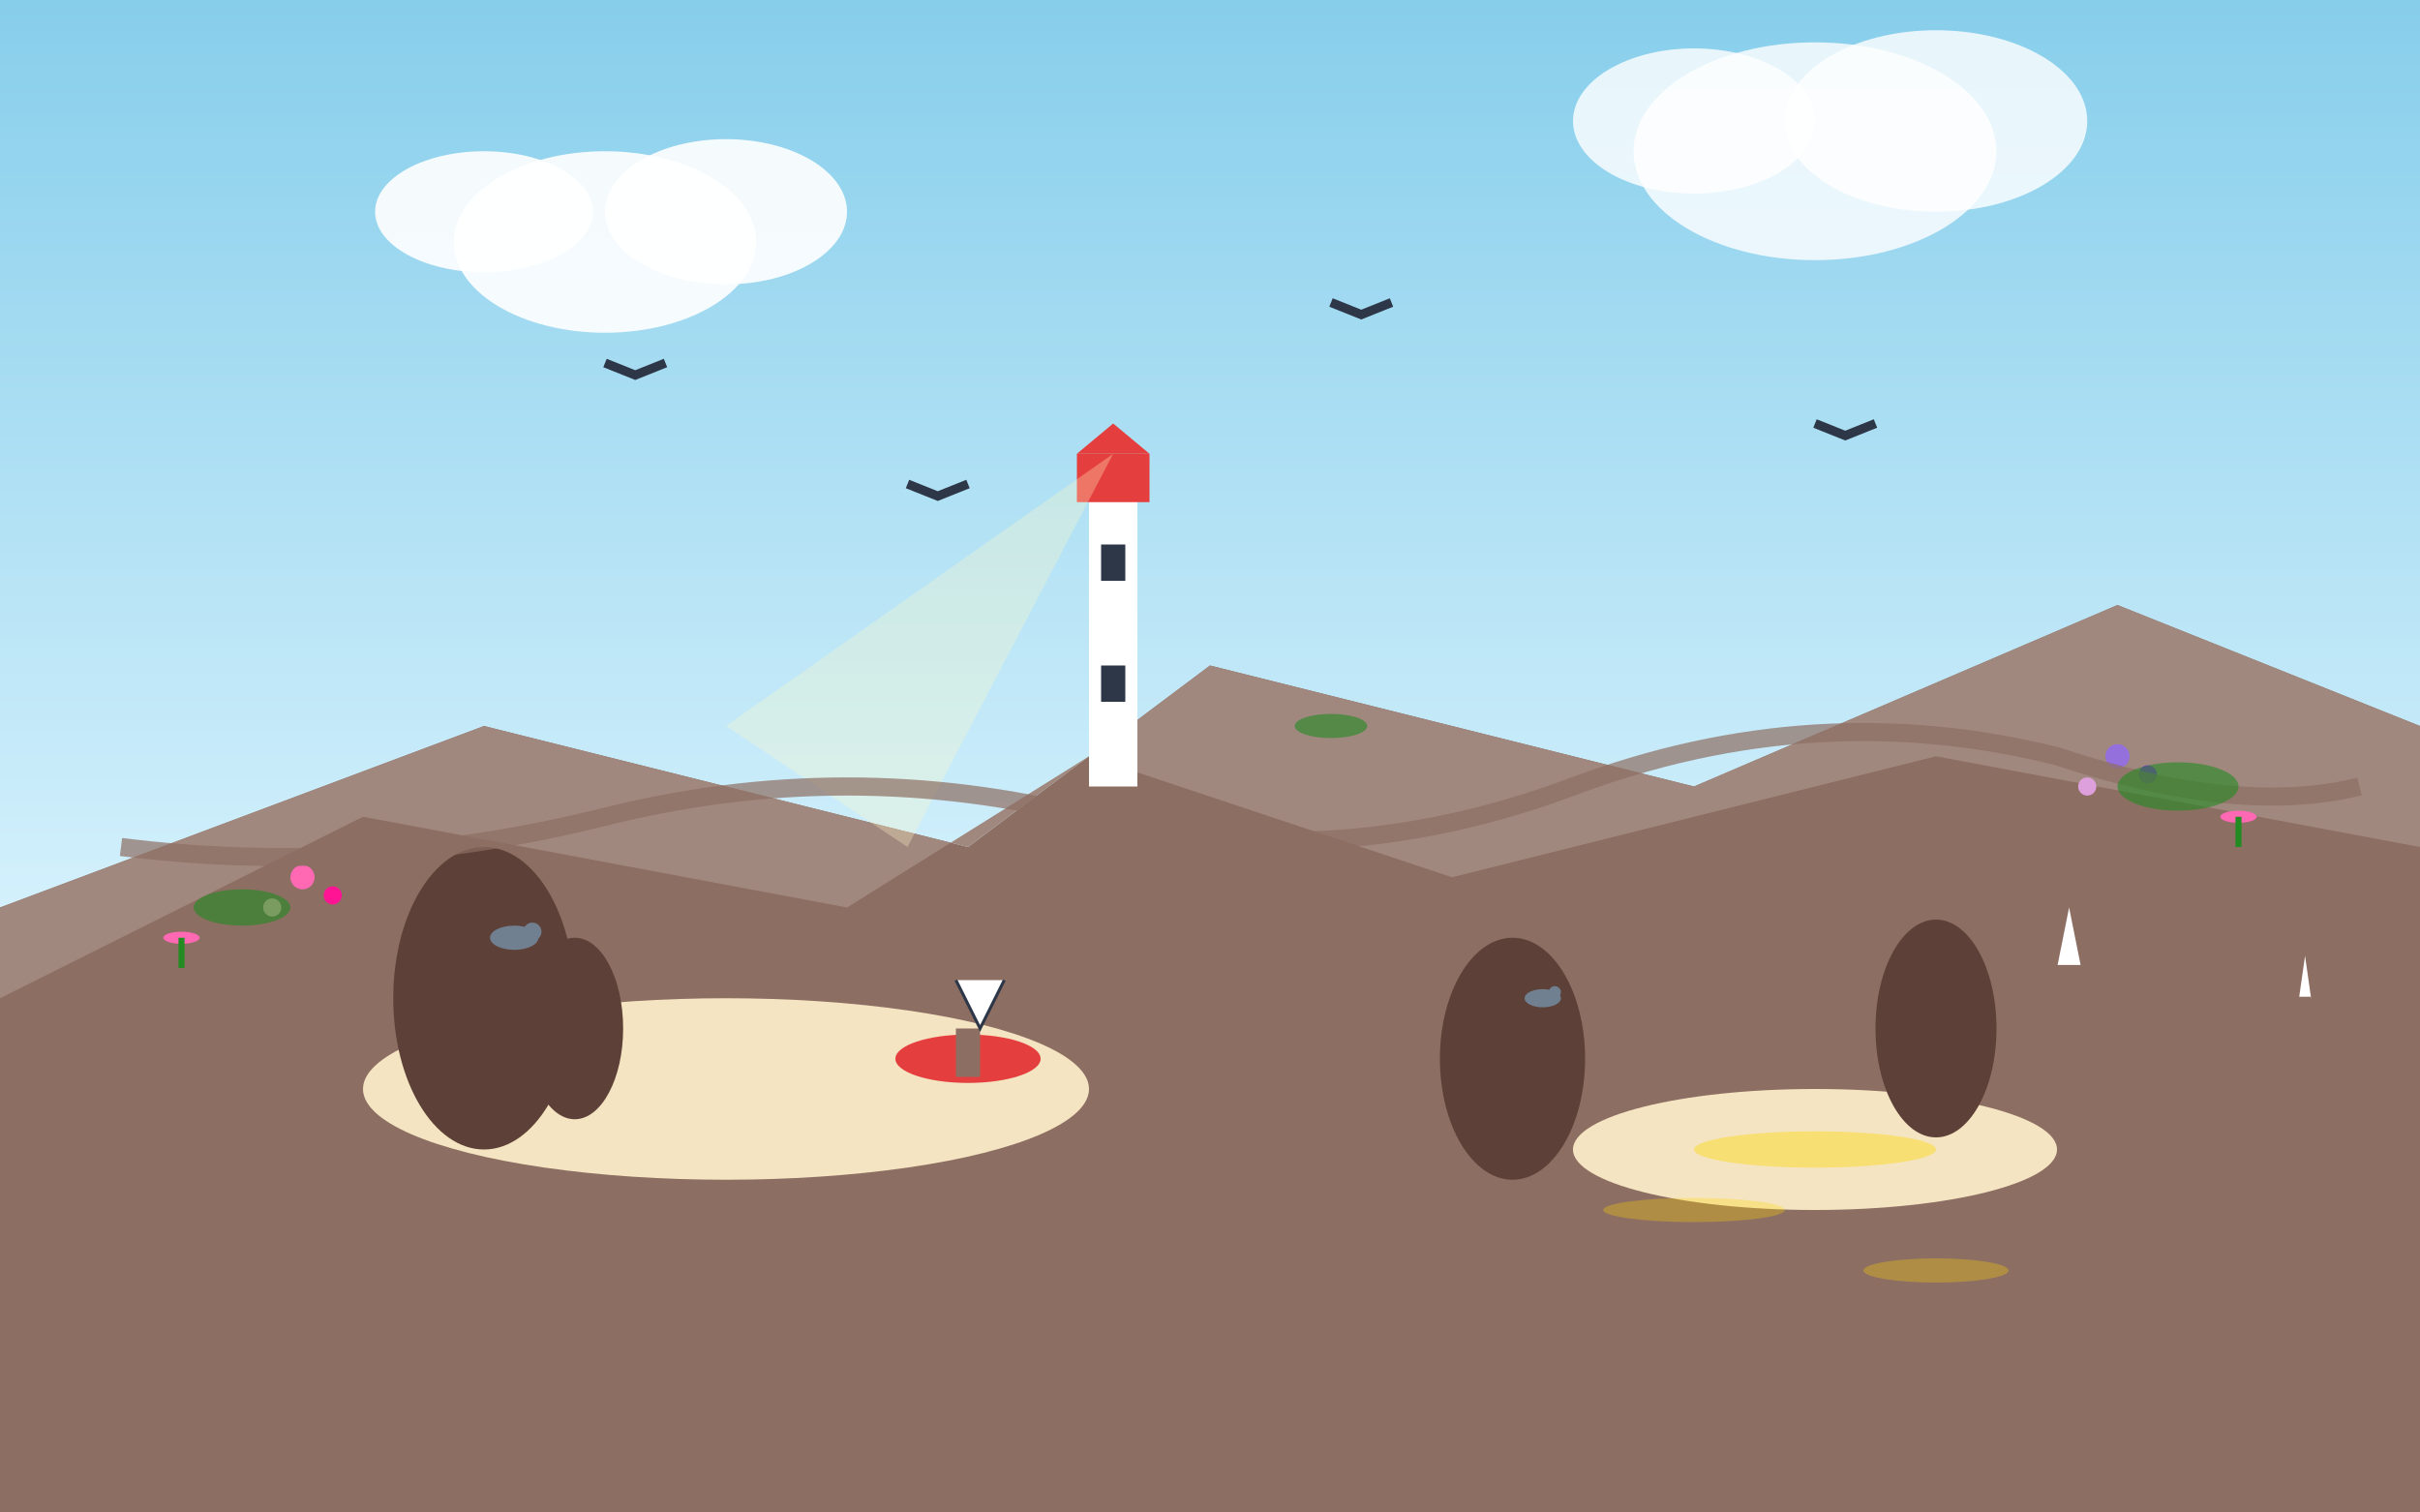 <svg width="400" height="250" viewBox="0 0 400 250" fill="none" xmlns="http://www.w3.org/2000/svg">
  <rect x="0" y="0" width="400" height="250" fill="#333333" stroke="none"/>
  <!-- Sky -->
  <rect width="400" height="250" fill="url(#coastalSky)"/>
  
  <!-- Ocean -->
  <rect x="0" y="150" width="400" height="100" fill="url(#oceanGradient)"/>
  
  <!-- Waves -->
  <path d="M0 160Q50 155 100 160T200 160T300 160T400 160" stroke="white" stroke-width="2" fill="none" opacity="0.6"/>
  <path d="M0 170Q40 165 80 170T160 170T240 170T320 170T400 170" stroke="white" stroke-width="1.5" fill="none" opacity="0.4"/>
  <path d="M0 180Q60 175 120 180T240 180T400 180" stroke="white" stroke-width="1" fill="none" opacity="0.3"/>
  
  <!-- Cliffs -->
  <path d="M0 150L80 120L160 140L200 110L280 130L350 100L400 120V250H0V150Z" fill="#8D6E63"/>
  <path d="M0 150L80 120L160 140L200 110L280 130L350 100L400 120L400 140L320 125L240 145L180 125L140 150L60 135L0 165V150Z" fill="#A1887F"/>
  
  <!-- Lighthouse -->
  <rect x="180" y="80" width="8" height="50" fill="white"/>
  <rect x="178" y="75" width="12" height="8" fill="#E53E3E"/>
  <polygon points="178,75 184,70 190,75" fill="#E53E3E"/>
  <rect x="182" y="90" width="4" height="6" fill="#2D3748"/>
  <rect x="182" y="110" width="4" height="6" fill="#2D3748"/>
  
  <!-- Light beam from lighthouse -->
  <path d="M184 75L120 120L150 140Z" fill="#FFF9C4" opacity="0.3"/>
  
  <!-- Beach -->
  <ellipse cx="120" cy="180" rx="60" ry="15" fill="#F4E4C1"/>
  <ellipse cx="300" cy="190" rx="40" ry="10" fill="#F4E4C1"/>
  
  <!-- Rock formations -->
  <ellipse cx="80" cy="165" rx="15" ry="25" fill="#5D4037"/>
  <ellipse cx="95" cy="170" rx="8" ry="15" fill="#5D4037"/>
  <ellipse cx="250" cy="175" rx="12" ry="20" fill="#5D4037"/>
  <ellipse cx="320" cy="170" rx="10" ry="18" fill="#5D4037"/>
  
  <!-- Seabirds -->
  <path d="M100 60L105 62L110 60" stroke="#2D3748" stroke-width="1.5" fill="none"/>
  <path d="M150 80L155 82L160 80" stroke="#2D3748" stroke-width="1.5" fill="none"/>
  <path d="M220 50L225 52L230 50" stroke="#2D3748" stroke-width="1.5" fill="none"/>
  <path d="M300 70L305 72L310 70" stroke="#2D3748" stroke-width="1.5" fill="none"/>
  
  <!-- Fishing boat -->
  <ellipse cx="160" cy="175" rx="12" ry="4" fill="#E53E3E"/>
  <rect x="158" y="170" width="4" height="8" fill="#8D6E63"/>
  <path d="M158 162L162 170L166 162" fill="white" stroke="#2D3748" stroke-width="0.5"/>
  
  <!-- Coastal flowers -->
  <circle cx="50" cy="145" r="2" fill="#FF69B4"/>
  <circle cx="55" cy="148" r="1.5" fill="#FF1493"/>
  <circle cx="45" cy="150" r="1.5" fill="#FFB6C1"/>
  
  <circle cx="350" cy="125" r="2" fill="#9370DB"/>
  <circle cx="355" cy="128" r="1.5" fill="#8A2BE2"/>
  <circle cx="345" cy="130" r="1.5" fill="#DDA0DD"/>
  
  <!-- Sea thrift -->
  <ellipse cx="30" cy="155" rx="3" ry="1" fill="#FF69B4"/>
  <line x1="30" y1="160" x2="30" y2="155" stroke="#228B22" stroke-width="1"/>
  
  <ellipse cx="370" cy="135" rx="3" ry="1" fill="#FF69B4"/>
  <line x1="370" y1="140" x2="370" y2="135" stroke="#228B22" stroke-width="1"/>
  
  <!-- Coastal path -->
  <path d="M20 140Q60 145 100 135Q140 125 180 135Q220 145 260 130Q300 115 340 125Q370 135 390 130" stroke="#8D6E63" stroke-width="3" fill="none" opacity="0.7"/>
  
  <!-- Seals on rocks -->
  <ellipse cx="85" cy="155" rx="4" ry="2" fill="#708090"/>
  <circle cx="88" cy="154" r="1.5" fill="#708090"/>
  
  <ellipse cx="255" cy="165" rx="3" ry="1.5" fill="#708090"/>
  <circle cx="257" cy="164" r="1" fill="#708090"/>
  
  <!-- Clouds -->
  <ellipse cx="100" cy="40" rx="25" ry="15" fill="white" opacity="0.9"/>
  <ellipse cx="120" cy="35" rx="20" ry="12" fill="white" opacity="0.9"/>
  <ellipse cx="80" cy="35" rx="18" ry="10" fill="white" opacity="0.9"/>
  
  <ellipse cx="300" cy="25" rx="30" ry="18" fill="white" opacity="0.8"/>
  <ellipse cx="320" cy="20" rx="25" ry="15" fill="white" opacity="0.8"/>
  <ellipse cx="280" cy="20" rx="20" ry="12" fill="white" opacity="0.8"/>
  
  <!-- Sailing boats in distance -->
  <polygon points="340,160 342,150 344,160" fill="white"/>
  <line x1="340" y1="160" x2="344" y2="160" stroke="#8D6E63" stroke-width="1"/>
  
  <polygon points="380,165 381,158 382,165" fill="white"/>
  <line x1="380" y1="165" x2="382" y2="165" stroke="#8D6E63" stroke-width="0.5"/>
  
  <!-- Sun reflection on water -->
  <ellipse cx="300" cy="190" rx="20" ry="3" fill="#FFD700" opacity="0.4"/>
  <ellipse cx="280" cy="200" rx="15" ry="2" fill="#FFD700" opacity="0.3"/>
  <ellipse cx="320" cy="210" rx="12" ry="2" fill="#FFD700" opacity="0.3"/>
  
  <!-- Coastal vegetation -->
  <ellipse cx="40" cy="150" rx="8" ry="3" fill="#228B22" opacity="0.6"/>
  <ellipse cx="360" cy="130" rx="10" ry="4" fill="#228B22" opacity="0.6"/>
  <ellipse cx="220" cy="120" rx="6" ry="2" fill="#228B22" opacity="0.6"/>
  
  <!-- Gradients -->
  <defs>
    <linearGradient id="coastalSky" x1="0%" y1="0%" x2="0%" y2="100%">
      <stop offset="0%" style="stop-color:#87CEEB;stop-opacity:1" />
      <stop offset="70%" style="stop-color:#E0F6FF;stop-opacity:1" />
      <stop offset="100%" style="stop-color:#F0F8FF;stop-opacity:1" />
    </linearGradient>
    <linearGradient id="oceanGradient" x1="0%" y1="0%" x2="0%" y2="100%">
      <stop offset="0%" style="stop-color:#4682B4;stop-opacity:1" />
      <stop offset="100%" style="stop-color:#191970;stop-opacity:1" />
    </linearGradient>
  </defs>
</svg>
